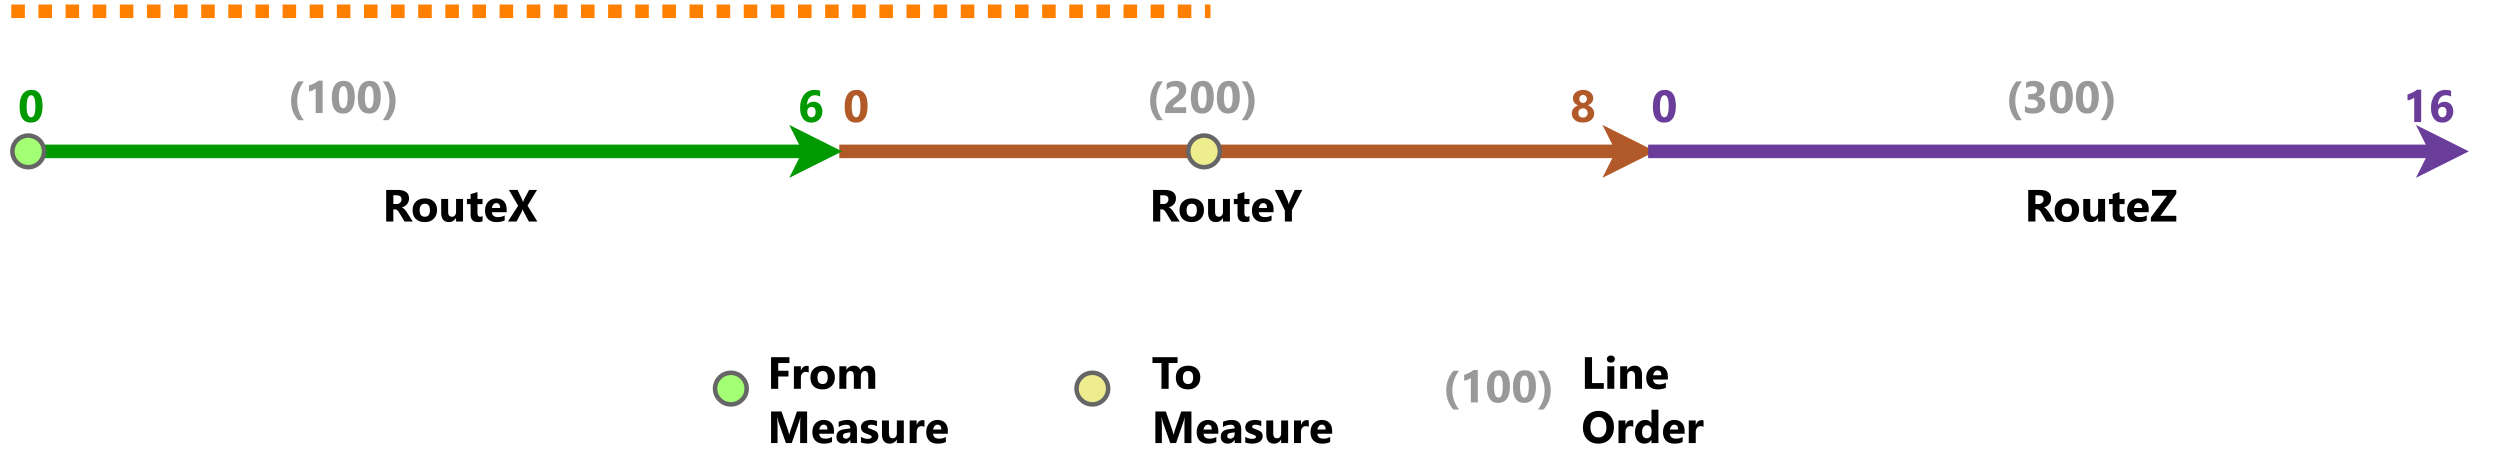 <?xml version="1.0" encoding="UTF-8" standalone="no"?>
<svg 
   width="414.96pt"
   height="78.96pt"
   viewBox="0 0 414.96 78.96"
   version="1.1"
   id="svg330"
   xmlns:xlink="http://www.w3.org/1999/xlink"
   xmlns="http://www.w3.org/2000/svg"
   xmlns:svg="http://www.w3.org/2000/svg" content="%3Cmxfile%20host%3D%22app.diagrams.net%22%20modified%3D%222023-11-02T22%3A36%3A45.498Z%22%20agent%3D%22Mozilla%2F5.0%20(Windows%20NT%2010.0%3B%20Win64%3B%20x64)%20AppleWebKit%2F537.36%20(KHTML%2C%20like%20Gecko)%20Chrome%2F119.0.0.0%20Safari%2F537.36%22%20version%3D%2222.0.8%22%20etag%3D%22kQlDVdvLbRBxvWwpfrCn%22%20type%3D%22device%22%3E%20%20%20%3Cdiagram%20name%3D%22Page-1%22%20id%3D%22PJqaUG3keiSsTe7IQFdz%22%3E%20%20%20%20%20%3CmxGraphModel%20dx%3D%22200%22%20dy%3D%22574%22%20grid%3D%221%22%20gridSize%3D%2210%22%20guides%3D%221%22%20tooltips%3D%221%22%20connect%3D%221%22%20arrows%3D%221%22%20fold%3D%221%22%20page%3D%221%22%20pageScale%3D%221%22%20pageWidth%3D%22850%22%20pageHeight%3D%221100%22%20math%3D%220%22%20shadow%3D%220%22%3E%20%20%20%20%20%20%20%3Croot%3E%20%20%20%20%20%20%20%20%20%3CmxCell%20id%3D%220%22%20%2F%3E%20%20%20%20%20%20%20%20%20%3CmxCell%20id%3D%221%22%20parent%3D%220%22%20%2F%3E%20%20%20%20%20%20%20%20%20%3CmxCell%20id%3D%222%22%20value%3D%22%22%20style%3D%22group%22%20vertex%3D%221%22%20connectable%3D%220%22%20parent%3D%221%22%3E%20%20%20%20%20%20%20%20%20%20%20%3CmxGeometry%20x%3D%22920%22%20y%3D%22720%22%20width%3D%22543.88%22%20height%3D%2295%22%20as%3D%22geometry%22%20%2F%3E%20%20%20%20%20%20%20%20%20%3C%2FmxCell%3E%20%20%20%20%20%20%20%20%20%3CmxCell%20id%3D%223%22%20value%3D%22%22%20style%3D%22endArrow%3Dclassic%3Bhtml%3D1%3BstrokeWidth%3D3%3BstrokeColor%3D%23B15928%3BendFill%3D1%3BendSize%3D2%3B%22%20edge%3D%221%22%20parent%3D%222%22%3E%20%20%20%20%20%20%20%20%20%20%20%3CmxGeometry%20width%3D%2250%22%20height%3D%2250%22%20relative%3D%221%22%20as%3D%22geometry%22%3E%20%20%20%20%20%20%20%20%20%20%20%20%20%3CmxPoint%20x%3D%22183.254%22%20y%3D%2231%22%20as%3D%22sourcePoint%22%20%2F%3E%20%20%20%20%20%20%20%20%20%20%20%20%20%3CmxPoint%20x%3D%22363.854%22%20y%3D%2231%22%20as%3D%22targetPoint%22%20%2F%3E%20%20%20%20%20%20%20%20%20%20%20%3C%2FmxGeometry%3E%20%20%20%20%20%20%20%20%20%3C%2FmxCell%3E%20%20%20%20%20%20%20%20%20%3CmxCell%20id%3D%224%22%20value%3D%22%22%20style%3D%22endArrow%3Dclassic%3Bhtml%3D1%3BstrokeWidth%3D3%3BstrokeColor%3D%23009900%3BendFill%3D1%3BendSize%3D2%3B%22%20edge%3D%221%22%20parent%3D%222%22%3E%20%20%20%20%20%20%20%20%20%20%20%3CmxGeometry%20width%3D%2250%22%20height%3D%2250%22%20relative%3D%221%22%20as%3D%22geometry%22%3E%20%20%20%20%20%20%20%20%20%20%20%20%20%3CmxPoint%20x%3D%223.88%22%20y%3D%2231%22%20as%3D%22sourcePoint%22%20%2F%3E%20%20%20%20%20%20%20%20%20%20%20%20%20%3CmxPoint%20x%3D%22183.88%22%20y%3D%2231%22%20as%3D%22targetPoint%22%20%2F%3E%20%20%20%20%20%20%20%20%20%20%20%3C%2FmxGeometry%3E%20%20%20%20%20%20%20%20%20%3C%2FmxCell%3E%20%20%20%20%20%20%20%20%20%3CmxCell%20id%3D%225%22%20value%3D%22%22%20style%3D%22endArrow%3Dclassic%3Bhtml%3D1%3BstrokeWidth%3D3%3BstrokeColor%3D%236A3D9A%3BendFill%3D1%3BendSize%3D2%3B%22%20edge%3D%221%22%20parent%3D%222%22%3E%20%20%20%20%20%20%20%20%20%20%20%3CmxGeometry%20width%3D%2250%22%20height%3D%2250%22%20relative%3D%221%22%20as%3D%22geometry%22%3E%20%20%20%20%20%20%20%20%20%20%20%20%20%3CmxPoint%20x%3D%22362.254%22%20y%3D%2231%22%20as%3D%22sourcePoint%22%20%2F%3E%20%20%20%20%20%20%20%20%20%20%20%20%20%3CmxPoint%20x%3D%22543.88%22%20y%3D%2231%22%20as%3D%22targetPoint%22%20%2F%3E%20%20%20%20%20%20%20%20%20%20%20%3C%2FmxGeometry%3E%20%20%20%20%20%20%20%20%20%3C%2FmxCell%3E%20%20%20%20%20%20%20%20%20%3CmxCell%20id%3D%226%22%20value%3D%2216%22%20style%3D%22text%3BstrokeColor%3Dnone%3BfillColor%3Dnone%3Balign%3Dright%3BverticalAlign%3Dmiddle%3Brounded%3D0%3BfontFamily%3DSegoe%20UI%3BfontSize%3D10%3BfontStyle%3D1%3BfontColor%3D%236A3D9A%3B%22%20vertex%3D%221%22%20parent%3D%222%22%3E%20%20%20%20%20%20%20%20%20%20%20%3CmxGeometry%20x%3D%22524.98%22%20y%3D%2212%22%20width%3D%2218%22%20height%3D%2218%22%20as%3D%22geometry%22%20%2F%3E%20%20%20%20%20%20%20%20%20%3C%2FmxCell%3E%20%20%20%20%20%20%20%20%20%3CmxCell%20id%3D%227%22%20value%3D%220%22%20style%3D%22text%3BstrokeColor%3Dnone%3BfillColor%3Dnone%3Balign%3Dleft%3BverticalAlign%3Dmiddle%3Brounded%3D0%3BfontFamily%3DSegoe%20UI%3BfontSize%3D10%3BfontStyle%3D1%3BfontColor%3D%23009900%3B%22%20vertex%3D%221%22%20parent%3D%222%22%3E%20%20%20%20%20%20%20%20%20%20%20%3CmxGeometry%20y%3D%2212%22%20width%3D%2218%22%20height%3D%2218%22%20as%3D%22geometry%22%20%2F%3E%20%20%20%20%20%20%20%20%20%3C%2FmxCell%3E%20%20%20%20%20%20%20%20%20%3CmxCell%20id%3D%228%22%20value%3D%22%22%20style%3D%22ellipse%3BwhiteSpace%3Dwrap%3Bhtml%3D1%3Baspect%3Dfixed%3BfontSize%3D16%3BfontColor%3D%23007FFF%3BstrokeColor%3D%23666666%3BfillColor%3D%23EDED8E%3B%22%20vertex%3D%221%22%20parent%3D%222%22%3E%20%20%20%20%20%20%20%20%20%20%20%3CmxGeometry%20x%3D%22260.48%22%20y%3D%2227.5%22%20width%3D%227%22%20height%3D%227%22%20as%3D%22geometry%22%20%2F%3E%20%20%20%20%20%20%20%20%20%3C%2FmxCell%3E%20%20%20%20%20%20%20%20%20%3CmxCell%20id%3D%229%22%20value%3D%22%22%20style%3D%22ellipse%3BwhiteSpace%3Dwrap%3Bhtml%3D1%3Baspect%3Dfixed%3BfontSize%3D16%3BfontColor%3D%23007FFF%3BstrokeColor%3D%23666666%3BfillColor%3D%23A3FF73%3B%22%20vertex%3D%221%22%20parent%3D%222%22%3E%20%20%20%20%20%20%20%20%20%20%20%3CmxGeometry%20x%3D%220.254%22%20y%3D%2227.5%22%20width%3D%227%22%20height%3D%227%22%20as%3D%22geometry%22%20%2F%3E%20%20%20%20%20%20%20%20%20%3C%2FmxCell%3E%20%20%20%20%20%20%20%20%20%3CmxCell%20id%3D%2210%22%20value%3D%22RouteX%22%20style%3D%22text%3BstrokeColor%3Dnone%3BfillColor%3Dnone%3Balign%3Dleft%3BverticalAlign%3Dmiddle%3Brounded%3D0%3BfontFamily%3DSegoe%20UI%3BfontStyle%3D1%3BfontSize%3D10%3B%22%20vertex%3D%221%22%20parent%3D%222%22%3E%20%20%20%20%20%20%20%20%20%20%20%3CmxGeometry%20x%3D%2280.63%22%20y%3D%2234%22%20width%3D%2236%22%20height%3D%2218%22%20as%3D%22geometry%22%20%2F%3E%20%20%20%20%20%20%20%20%20%3C%2FmxCell%3E%20%20%20%20%20%20%20%20%20%3CmxCell%20id%3D%2211%22%20value%3D%226%22%20style%3D%22text%3BstrokeColor%3Dnone%3BfillColor%3Dnone%3Balign%3Dright%3BverticalAlign%3Dmiddle%3Brounded%3D0%3BfontFamily%3DSegoe%20UI%3BfontSize%3D10%3BfontStyle%3D1%3BfontColor%3D%23009900%3B%22%20vertex%3D%221%22%20parent%3D%222%22%3E%20%20%20%20%20%20%20%20%20%20%20%3CmxGeometry%20x%3D%22164.254%22%20y%3D%2212%22%20width%3D%2218%22%20height%3D%2218%22%20as%3D%22geometry%22%20%2F%3E%20%20%20%20%20%20%20%20%20%3C%2FmxCell%3E%20%20%20%20%20%20%20%20%20%3CmxCell%20id%3D%2212%22%20value%3D%22RouteZ%22%20style%3D%22text%3BstrokeColor%3Dnone%3BfillColor%3Dnone%3Balign%3Dleft%3BverticalAlign%3Dmiddle%3Brounded%3D0%3BfontFamily%3DSegoe%20UI%3BfontStyle%3D1%3BfontSize%3D10%3B%22%20vertex%3D%221%22%20parent%3D%222%22%3E%20%20%20%20%20%20%20%20%20%20%20%3CmxGeometry%20x%3D%22443.824%22%20y%3D%2234%22%20width%3D%2236%22%20height%3D%2218%22%20as%3D%22geometry%22%20%2F%3E%20%20%20%20%20%20%20%20%20%3C%2FmxCell%3E%20%20%20%20%20%20%20%20%20%3CmxCell%20id%3D%2213%22%20value%3D%220%22%20style%3D%22text%3BstrokeColor%3Dnone%3BfillColor%3Dnone%3Balign%3Dleft%3BverticalAlign%3Dmiddle%3Brounded%3D0%3BfontFamily%3DSegoe%20UI%3BfontSize%3D10%3BfontStyle%3D1%3BfontColor%3D%236A3D9A%3B%22%20vertex%3D%221%22%20parent%3D%222%22%3E%20%20%20%20%20%20%20%20%20%20%20%3CmxGeometry%20x%3D%22361.254%22%20y%3D%2212%22%20width%3D%2218%22%20height%3D%2218%22%20as%3D%22geometry%22%20%2F%3E%20%20%20%20%20%20%20%20%20%3C%2FmxCell%3E%20%20%20%20%20%20%20%20%20%3CmxCell%20id%3D%2214%22%20value%3D%22(100)%22%20style%3D%22text%3BstrokeColor%3Dnone%3BfillColor%3Dnone%3Balign%3Dright%3BverticalAlign%3Dmiddle%3Brounded%3D0%3BfontFamily%3DSegoe%20UI%3BfontSize%3D10%3BfontStyle%3D1%3BfontColor%3D%23999999%3B%22%20vertex%3D%221%22%20parent%3D%222%22%3E%20%20%20%20%20%20%20%20%20%20%20%3CmxGeometry%20x%3D%2270.254%22%20y%3D%2210%22%20width%3D%2218%22%20height%3D%2218%22%20as%3D%22geometry%22%20%2F%3E%20%20%20%20%20%20%20%20%20%3C%2FmxCell%3E%20%20%20%20%20%20%20%20%20%3CmxCell%20id%3D%2215%22%20value%3D%22(200)%22%20style%3D%22text%3BstrokeColor%3Dnone%3BfillColor%3Dnone%3Balign%3Dright%3BverticalAlign%3Dmiddle%3Brounded%3D0%3BfontFamily%3DSegoe%20UI%3BfontSize%3D10%3BfontStyle%3D1%3BfontColor%3D%23999999%3B%22%20vertex%3D%221%22%20parent%3D%222%22%3E%20%20%20%20%20%20%20%20%20%20%20%3CmxGeometry%20x%3D%22260.254%22%20y%3D%2210%22%20width%3D%2218%22%20height%3D%2218%22%20as%3D%22geometry%22%20%2F%3E%20%20%20%20%20%20%20%20%20%3C%2FmxCell%3E%20%20%20%20%20%20%20%20%20%3CmxCell%20id%3D%2216%22%20value%3D%22(300)%22%20style%3D%22text%3BstrokeColor%3Dnone%3BfillColor%3Dnone%3Balign%3Dright%3BverticalAlign%3Dmiddle%3Brounded%3D0%3BfontFamily%3DSegoe%20UI%3BfontSize%3D10%3BfontStyle%3D1%3BfontColor%3D%23999999%3B%22%20vertex%3D%221%22%20parent%3D%222%22%3E%20%20%20%20%20%20%20%20%20%20%20%3CmxGeometry%20x%3D%22450.254%22%20y%3D%2210%22%20width%3D%2218%22%20height%3D%2218%22%20as%3D%22geometry%22%20%2F%3E%20%20%20%20%20%20%20%20%20%3C%2FmxCell%3E%20%20%20%20%20%20%20%20%20%3CmxCell%20id%3D%2217%22%20value%3D%22RouteY%22%20style%3D%22text%3BstrokeColor%3Dnone%3BfillColor%3Dnone%3Balign%3Dleft%3BverticalAlign%3Dmiddle%3Brounded%3D0%3BfontFamily%3DSegoe%20UI%3BfontStyle%3D1%3BfontSize%3D10%3B%22%20vertex%3D%221%22%20parent%3D%222%22%3E%20%20%20%20%20%20%20%20%20%20%20%3CmxGeometry%20x%3D%22250.254%22%20y%3D%2234%22%20width%3D%2236%22%20height%3D%2218%22%20as%3D%22geometry%22%20%2F%3E%20%20%20%20%20%20%20%20%20%3C%2FmxCell%3E%20%20%20%20%20%20%20%20%20%3CmxCell%20id%3D%2218%22%20value%3D%22%22%20style%3D%22group%22%20vertex%3D%221%22%20connectable%3D%220%22%20parent%3D%222%22%3E%20%20%20%20%20%20%20%20%20%20%20%3CmxGeometry%20x%3D%22155.754%22%20y%3D%2274%22%20width%3D%22236%22%20height%3D%2221%22%20as%3D%22geometry%22%20%2F%3E%20%20%20%20%20%20%20%20%20%3C%2FmxCell%3E%20%20%20%20%20%20%20%20%20%3CmxCell%20id%3D%2219%22%20value%3D%22%22%20style%3D%22ellipse%3BwhiteSpace%3Dwrap%3Bhtml%3D1%3Baspect%3Dfixed%3BfontSize%3D16%3BfontColor%3D%23007FFF%3BstrokeColor%3D%23666666%3BfillColor%3D%23A3FF73%3B%22%20vertex%3D%221%22%20parent%3D%2218%22%3E%20%20%20%20%20%20%20%20%20%20%20%3CmxGeometry%20y%3D%226%22%20width%3D%227%22%20height%3D%227%22%20as%3D%22geometry%22%20%2F%3E%20%20%20%20%20%20%20%20%20%3C%2FmxCell%3E%20%20%20%20%20%20%20%20%20%3CmxCell%20id%3D%2220%22%20value%3D%22%22%20style%3D%22ellipse%3BwhiteSpace%3Dwrap%3Bhtml%3D1%3Baspect%3Dfixed%3BfontSize%3D16%3BfontColor%3D%23007FFF%3BstrokeColor%3D%23666666%3BfillColor%3D%23EDED8E%3B%22%20vertex%3D%221%22%20parent%3D%2218%22%3E%20%20%20%20%20%20%20%20%20%20%20%3CmxGeometry%20x%3D%2280%22%20y%3D%226%22%20width%3D%227%22%20height%3D%227%22%20as%3D%22geometry%22%20%2F%3E%20%20%20%20%20%20%20%20%20%3C%2FmxCell%3E%20%20%20%20%20%20%20%20%20%3CmxCell%20id%3D%2221%22%20value%3D%22From%20%26%23xa%3BMeasure%22%20style%3D%22text%3BstrokeColor%3Dnone%3BfillColor%3Dnone%3Balign%3Dleft%3BverticalAlign%3Dmiddle%3Brounded%3D0%3BfontFamily%3DSegoe%20UI%3BfontStyle%3D1%3BfontSize%3D10%3B%22%20vertex%3D%221%22%20parent%3D%2218%22%3E%20%20%20%20%20%20%20%20%20%20%20%3CmxGeometry%20x%3D%2210%22%20y%3D%223%22%20width%3D%2236%22%20height%3D%2218%22%20as%3D%22geometry%22%20%2F%3E%20%20%20%20%20%20%20%20%20%3C%2FmxCell%3E%20%20%20%20%20%20%20%20%20%3CmxCell%20id%3D%2222%22%20value%3D%22To%20%26%23xa%3BMeasure%22%20style%3D%22text%3BstrokeColor%3Dnone%3BfillColor%3Dnone%3Balign%3Dleft%3BverticalAlign%3Dmiddle%3Brounded%3D0%3BfontFamily%3DSegoe%20UI%3BfontStyle%3D1%3BfontSize%3D10%3B%22%20vertex%3D%221%22%20parent%3D%2218%22%3E%20%20%20%20%20%20%20%20%20%20%20%3CmxGeometry%20x%3D%2295%22%20y%3D%223%22%20width%3D%2236%22%20height%3D%2218%22%20as%3D%22geometry%22%20%2F%3E%20%20%20%20%20%20%20%20%20%3C%2FmxCell%3E%20%20%20%20%20%20%20%20%20%3CmxCell%20id%3D%2223%22%20value%3D%22(100)%22%20style%3D%22text%3BstrokeColor%3Dnone%3BfillColor%3Dnone%3Balign%3Dright%3BverticalAlign%3Dmiddle%3Brounded%3D0%3BfontFamily%3DSegoe%20UI%3BfontSize%3D10%3BfontStyle%3D1%3BfontColor%3D%23999999%3B%22%20vertex%3D%221%22%20parent%3D%2218%22%3E%20%20%20%20%20%20%20%20%20%20%20%3CmxGeometry%20x%3D%22170%22%20width%3D%2218%22%20height%3D%2218%22%20as%3D%22geometry%22%20%2F%3E%20%20%20%20%20%20%20%20%20%3C%2FmxCell%3E%20%20%20%20%20%20%20%20%20%3CmxCell%20id%3D%2224%22%20value%3D%22Line%26%23xa%3BOrder%22%20style%3D%22text%3BstrokeColor%3Dnone%3BfillColor%3Dnone%3Balign%3Dleft%3BverticalAlign%3Dmiddle%3Brounded%3D0%3BfontFamily%3DSegoe%20UI%3BfontStyle%3D1%3BfontSize%3D10%3B%22%20vertex%3D%221%22%20parent%3D%2218%22%3E%20%20%20%20%20%20%20%20%20%20%20%3CmxGeometry%20x%3D%22190%22%20y%3D%223%22%20width%3D%2236%22%20height%3D%2218%22%20as%3D%22geometry%22%20%2F%3E%20%20%20%20%20%20%20%20%20%3C%2FmxCell%3E%20%20%20%20%20%20%20%20%20%3CmxCell%20id%3D%2225%22%20value%3D%22%22%20style%3D%22endArrow%3Dnone%3Bhtml%3D1%3BstrokeWidth%3D3%3BstrokeColor%3D%23FF7F00%3BendFill%3D0%3BendSize%3D2%3Bdashed%3D1%3BstartSize%3D15%3BsourcePerimeterSpacing%3D1%3BdashPattern%3D1%201%3B%22%20edge%3D%221%22%20parent%3D%222%22%3E%20%20%20%20%20%20%20%20%20%20%20%3CmxGeometry%20width%3D%2250%22%20height%3D%2250%22%20relative%3D%221%22%20as%3D%22geometry%22%3E%20%20%20%20%20%20%20%20%20%20%20%20%20%3CmxPoint%20as%3D%22sourcePoint%22%20%2F%3E%20%20%20%20%20%20%20%20%20%20%20%20%20%3CmxPoint%20x%3D%22265.23%22%20as%3D%22targetPoint%22%20%2F%3E%20%20%20%20%20%20%20%20%20%20%20%3C%2FmxGeometry%3E%20%20%20%20%20%20%20%20%20%3C%2FmxCell%3E%20%20%20%20%20%20%20%20%20%3CmxCell%20id%3D%2226%22%20value%3D%220%22%20style%3D%22text%3BstrokeColor%3Dnone%3BfillColor%3Dnone%3Balign%3Dright%3BverticalAlign%3Dmiddle%3Brounded%3D0%3BfontFamily%3DSegoe%20UI%3BfontSize%3D10%3BfontStyle%3D1%3BfontColor%3D%23b15928%3B%22%20vertex%3D%221%22%20parent%3D%222%22%3E%20%20%20%20%20%20%20%20%20%20%20%3CmxGeometry%20x%3D%22174.25%22%20y%3D%2212%22%20width%3D%2218%22%20height%3D%2218%22%20as%3D%22geometry%22%20%2F%3E%20%20%20%20%20%20%20%20%20%3C%2FmxCell%3E%20%20%20%20%20%20%20%20%20%3CmxCell%20id%3D%2227%22%20value%3D%228%22%20style%3D%22text%3BstrokeColor%3Dnone%3BfillColor%3Dnone%3Balign%3Dleft%3BverticalAlign%3Dmiddle%3Brounded%3D0%3BfontFamily%3DSegoe%20UI%3BfontSize%3D10%3BfontStyle%3D1%3BfontColor%3D%23b15928%3B%22%20vertex%3D%221%22%20parent%3D%222%22%3E%20%20%20%20%20%20%20%20%20%20%20%3CmxGeometry%20x%3D%22343.25%22%20y%3D%2212%22%20width%3D%2218%22%20height%3D%2218%22%20as%3D%22geometry%22%20%2F%3E%20%20%20%20%20%20%20%20%20%3C%2FmxCell%3E%20%20%20%20%20%20%20%3C%2Froot%3E%20%20%20%20%20%3C%2FmxGraphModel%3E%20%20%20%3C%2Fdiagram%3E%20%3C%2Fmxfile%3E%20">
  <defs
     id="defs94">
    <g
       id="g89">
      <g
         id="glyph-0-0">
        <path
           d="M 0.609 0 L 0.609 -5.125 L 4.234 -5.125 L 4.234 0 Z M 1.156 -0.547 L 3.688 -0.547 L 3.688 -4.578 L 1.156 -4.578 Z M 1.156 -0.547 "
           id="path2" />
      </g>
      <g
         id="glyph-0-1">
        <path
           d="M 3.047 -5.375 L 3.047 0 L 1.891 0 L 1.891 -4.062 C 1.828 -4.008 1.75 -3.957 1.656 -3.906 C 1.57 -3.852 1.484 -3.805 1.391 -3.766 C 1.297 -3.723 1.195 -3.688 1.094 -3.656 C 0.988 -3.633 0.883 -3.617 0.781 -3.609 L 0.781 -4.578 C 1.082 -4.672 1.363 -4.785 1.625 -4.922 C 1.895 -5.055 2.133 -5.207 2.344 -5.375 Z M 3.047 -5.375 "
           id="path5" />
      </g>
      <g
         id="glyph-0-2">
        <path
           d="M 4.062 -1.75 C 4.062 -1.488 4.016 -1.242 3.922 -1.016 C 3.836 -0.797 3.711 -0.602 3.547 -0.438 C 3.391 -0.27 3.195 -0.141 2.969 -0.047 C 2.75 0.047 2.508 0.094 2.25 0.094 C 1.957 0.094 1.691 0.039 1.453 -0.062 C 1.223 -0.176 1.023 -0.336 0.859 -0.547 C 0.703 -0.754 0.578 -1.008 0.484 -1.312 C 0.398 -1.613 0.359 -1.957 0.359 -2.344 C 0.359 -2.801 0.414 -3.211 0.531 -3.578 C 0.645 -3.941 0.801 -4.254 1 -4.516 C 1.207 -4.773 1.457 -4.977 1.75 -5.125 C 2.051 -5.27 2.383 -5.344 2.75 -5.344 C 3.156 -5.344 3.469 -5.297 3.688 -5.203 L 3.688 -4.234 C 3.426 -4.379 3.133 -4.453 2.812 -4.453 C 2.625 -4.453 2.445 -4.414 2.281 -4.344 C 2.125 -4.27 1.988 -4.16 1.875 -4.016 C 1.758 -3.879 1.672 -3.711 1.609 -3.516 C 1.547 -3.316 1.516 -3.098 1.516 -2.859 L 1.531 -2.859 C 1.781 -3.203 2.148 -3.375 2.641 -3.375 C 2.848 -3.375 3.039 -3.332 3.219 -3.25 C 3.395 -3.176 3.547 -3.066 3.672 -2.922 C 3.797 -2.785 3.891 -2.613 3.953 -2.406 C 4.023 -2.207 4.062 -1.988 4.062 -1.75 Z M 2.938 -1.672 C 2.938 -2.234 2.703 -2.516 2.234 -2.516 C 2.129 -2.516 2.035 -2.492 1.953 -2.453 C 1.867 -2.422 1.797 -2.367 1.734 -2.297 C 1.672 -2.223 1.625 -2.141 1.594 -2.047 C 1.562 -1.953 1.547 -1.844 1.547 -1.719 C 1.547 -1.594 1.562 -1.473 1.594 -1.359 C 1.625 -1.242 1.672 -1.145 1.734 -1.062 C 1.797 -0.977 1.867 -0.91 1.953 -0.859 C 2.047 -0.816 2.145 -0.797 2.25 -0.797 C 2.352 -0.797 2.445 -0.816 2.531 -0.859 C 2.613 -0.898 2.688 -0.957 2.75 -1.031 C 2.812 -1.113 2.859 -1.207 2.891 -1.312 C 2.922 -1.426 2.938 -1.547 2.938 -1.672 Z M 2.938 -1.672 "
           id="path8" />
      </g>
      <g
         id="glyph-0-3">
        <path
           d="M 2.125 0.094 C 0.875 0.094 0.25 -0.785 0.25 -2.547 C 0.25 -3.453 0.414 -4.145 0.75 -4.625 C 1.094 -5.102 1.586 -5.344 2.234 -5.344 C 3.453 -5.344 4.062 -4.445 4.062 -2.656 C 4.062 -1.77 3.895 -1.086 3.562 -0.609 C 3.227 -0.141 2.75 0.094 2.125 0.094 Z M 2.172 -4.453 C 1.672 -4.453 1.422 -3.828 1.422 -2.578 C 1.422 -1.391 1.672 -0.797 2.172 -0.797 C 2.641 -0.797 2.875 -1.406 2.875 -2.625 C 2.875 -3.844 2.641 -4.453 2.172 -4.453 Z M 2.172 -4.453 "
           id="path11" />
      </g>
      <g
         id="glyph-0-4">
        <path
           d="M 5 0 L 3.641 0 L 2.828 -1.344 C 2.766 -1.445 2.707 -1.539 2.656 -1.625 C 2.602 -1.707 2.547 -1.773 2.484 -1.828 C 2.43 -1.891 2.375 -1.938 2.312 -1.969 C 2.25 -2 2.18 -2.016 2.109 -2.016 L 1.781 -2.016 L 1.781 0 L 0.594 0 L 0.594 -5.25 L 2.469 -5.25 C 3.75 -5.25 4.391 -4.773 4.391 -3.828 C 4.391 -3.641 4.359 -3.469 4.297 -3.312 C 4.242 -3.156 4.164 -3.016 4.062 -2.891 C 3.957 -2.766 3.832 -2.656 3.688 -2.562 C 3.539 -2.477 3.379 -2.41 3.203 -2.359 L 3.203 -2.344 C 3.285 -2.32 3.363 -2.281 3.438 -2.219 C 3.508 -2.164 3.578 -2.102 3.641 -2.031 C 3.711 -1.957 3.781 -1.879 3.844 -1.797 C 3.906 -1.711 3.961 -1.629 4.016 -1.547 Z M 1.781 -4.359 L 1.781 -2.906 L 2.297 -2.906 C 2.547 -2.906 2.75 -2.977 2.906 -3.125 C 3.062 -3.27 3.141 -3.453 3.141 -3.672 C 3.141 -4.129 2.863 -4.359 2.312 -4.359 Z M 1.781 -4.359 "
           id="path14" />
      </g>
      <g
         id="glyph-0-5">
        <path
           d="M 2.281 0.094 C 1.656 0.094 1.16 -0.078 0.797 -0.422 C 0.441 -0.773 0.266 -1.254 0.266 -1.859 C 0.266 -2.484 0.445 -2.969 0.812 -3.312 C 1.188 -3.664 1.691 -3.844 2.328 -3.844 C 2.953 -3.844 3.441 -3.664 3.797 -3.312 C 4.148 -2.969 4.328 -2.504 4.328 -1.922 C 4.328 -1.305 4.141 -0.816 3.766 -0.453 C 3.398 -0.086 2.906 0.094 2.281 0.094 Z M 2.297 -2.953 C 2.023 -2.953 1.812 -2.859 1.656 -2.672 C 1.508 -2.484 1.438 -2.219 1.438 -1.875 C 1.438 -1.156 1.727 -0.797 2.312 -0.797 C 2.863 -0.797 3.141 -1.164 3.141 -1.906 C 3.141 -2.602 2.859 -2.953 2.297 -2.953 Z M 2.297 -2.953 "
           id="path17" />
      </g>
      <g
         id="glyph-0-6">
        <path
           d="M 4.047 0 L 2.891 0 L 2.891 -0.578 L 2.875 -0.578 C 2.594 -0.129 2.211 0.094 1.734 0.094 C 0.859 0.094 0.422 -0.43 0.422 -1.484 L 0.422 -3.75 L 1.578 -3.75 L 1.578 -1.594 C 1.578 -1.062 1.789 -0.797 2.219 -0.797 C 2.414 -0.797 2.578 -0.867 2.703 -1.016 C 2.828 -1.16 2.891 -1.359 2.891 -1.609 L 2.891 -3.75 L 4.047 -3.75 Z M 4.047 0 "
           id="path20" />
      </g>
      <g
         id="glyph-0-7">
        <path
           d="M 2.75 -0.047 C 2.582 0.047 2.328 0.094 1.984 0.094 C 1.172 0.094 0.766 -0.328 0.766 -1.172 L 0.766 -2.891 L 0.156 -2.891 L 0.156 -3.75 L 0.766 -3.75 L 0.766 -4.562 L 1.906 -4.891 L 1.906 -3.75 L 2.75 -3.75 L 2.75 -2.891 L 1.906 -2.891 L 1.906 -1.375 C 1.906 -0.988 2.062 -0.797 2.375 -0.797 C 2.5 -0.797 2.625 -0.832 2.75 -0.906 Z M 2.75 -0.047 "
           id="path23" />
      </g>
      <g
         id="glyph-0-8">
        <path
           d="M 3.859 -1.547 L 1.406 -1.547 C 1.445 -1.004 1.789 -0.734 2.438 -0.734 C 2.852 -0.734 3.219 -0.828 3.531 -1.016 L 3.531 -0.188 C 3.176 0 2.723 0.094 2.172 0.094 C 1.566 0.094 1.098 -0.07 0.766 -0.406 C 0.43 -0.75 0.266 -1.219 0.266 -1.812 C 0.266 -2.438 0.441 -2.93 0.797 -3.297 C 1.16 -3.66 1.609 -3.844 2.141 -3.844 C 2.68 -3.844 3.102 -3.68 3.406 -3.359 C 3.707 -3.035 3.859 -2.594 3.859 -2.031 Z M 2.781 -2.25 C 2.781 -2.789 2.562 -3.062 2.125 -3.062 C 1.945 -3.062 1.789 -2.984 1.656 -2.828 C 1.52 -2.672 1.438 -2.477 1.406 -2.25 Z M 2.781 -2.25 "
           id="path26" />
      </g>
      <g
         id="glyph-0-9">
        <path
           d="M 4.891 0 L 3.484 0 L 2.578 -1.703 C 2.547 -1.773 2.508 -1.895 2.469 -2.062 C 2.445 -1.977 2.406 -1.859 2.344 -1.703 L 1.438 0 L 0.016 0 L 1.703 -2.625 L 0.172 -5.25 L 1.609 -5.25 L 2.359 -3.672 C 2.41 -3.547 2.461 -3.398 2.516 -3.234 L 2.531 -3.234 C 2.562 -3.336 2.613 -3.488 2.688 -3.688 L 3.531 -5.25 L 4.844 -5.25 L 3.266 -2.641 Z M 4.891 0 "
           id="path29" />
      </g>
      <g
         id="glyph-0-10">
        <path
           d="M 4.375 0 L 0.156 0 L 0.156 -0.688 L 2.844 -4.281 L 0.344 -4.281 L 0.344 -5.25 L 4.375 -5.25 L 4.375 -4.594 L 1.734 -0.953 L 4.375 -0.953 Z M 4.375 0 "
           id="path32" />
      </g>
      <g
         id="glyph-0-11">
        <path
           d="M 2.703 1.188 L 1.766 1.188 C 0.973 0.32 0.578 -0.742 0.578 -2.016 C 0.578 -3.234 0.973 -4.312 1.766 -5.25 L 2.703 -5.25 C 1.961 -4.27 1.594 -3.191 1.594 -2.016 C 1.594 -0.828 1.961 0.238 2.703 1.188 Z M 2.703 1.188 "
           id="path35" />
      </g>
      <g
         id="glyph-0-12">
        <path
           d="M 1 1.188 L 0.062 1.188 C 0.812 0.238 1.188 -0.828 1.188 -2.016 C 1.188 -3.18 0.812 -4.258 0.062 -5.25 L 1.016 -5.25 C 1.805 -4.312 2.203 -3.234 2.203 -2.016 C 2.203 -0.754 1.801 0.312 1 1.188 Z M 1 1.188 "
           id="path38" />
      </g>
      <g
         id="glyph-0-13">
        <path
           d="M 1.578 -0.953 L 3.797 -0.953 L 3.797 0 L 0.297 0 L 0.297 -0.391 C 0.297 -0.66 0.344 -0.898 0.438 -1.109 C 0.531 -1.328 0.645 -1.52 0.781 -1.688 C 0.914 -1.863 1.062 -2.016 1.219 -2.141 C 1.383 -2.273 1.539 -2.395 1.688 -2.5 C 1.844 -2.602 1.977 -2.707 2.094 -2.812 C 2.207 -2.914 2.305 -3.016 2.391 -3.109 C 2.473 -3.211 2.531 -3.312 2.562 -3.406 C 2.602 -3.508 2.625 -3.617 2.625 -3.734 C 2.625 -3.961 2.562 -4.133 2.438 -4.25 C 2.312 -4.363 2.117 -4.422 1.859 -4.422 C 1.398 -4.422 0.969 -4.238 0.562 -3.875 L 0.562 -4.891 C 1.008 -5.191 1.523 -5.344 2.109 -5.344 C 2.367 -5.344 2.602 -5.305 2.812 -5.234 C 3.031 -5.16 3.211 -5.062 3.359 -4.938 C 3.504 -4.812 3.613 -4.656 3.688 -4.469 C 3.77 -4.281 3.812 -4.07 3.812 -3.844 C 3.812 -3.602 3.77 -3.391 3.688 -3.203 C 3.613 -3.016 3.516 -2.844 3.391 -2.688 C 3.273 -2.539 3.133 -2.398 2.969 -2.266 C 2.812 -2.141 2.645 -2.016 2.469 -1.891 C 2.352 -1.805 2.238 -1.723 2.125 -1.641 C 2.02 -1.566 1.926 -1.488 1.844 -1.406 C 1.758 -1.332 1.691 -1.254 1.641 -1.172 C 1.598 -1.098 1.578 -1.023 1.578 -0.953 Z M 1.578 -0.953 "
           id="path41" />
      </g>
      <g
         id="glyph-0-14">
        <path
           d="M 0.422 -0.172 L 0.422 -1.172 C 0.773 -0.922 1.188 -0.797 1.656 -0.797 C 1.957 -0.797 2.188 -0.859 2.344 -0.984 C 2.508 -1.109 2.594 -1.285 2.594 -1.516 C 2.594 -1.754 2.488 -1.938 2.281 -2.062 C 2.082 -2.188 1.805 -2.25 1.453 -2.25 L 0.969 -2.25 L 0.969 -3.141 L 1.406 -3.141 C 2.094 -3.141 2.438 -3.363 2.438 -3.812 C 2.438 -4.238 2.176 -4.453 1.656 -4.453 C 1.301 -4.453 0.957 -4.336 0.625 -4.109 L 0.625 -5.062 C 0.988 -5.25 1.422 -5.344 1.922 -5.344 C 2.453 -5.344 2.867 -5.219 3.172 -4.969 C 3.473 -4.727 3.625 -4.414 3.625 -4.031 C 3.625 -3.344 3.273 -2.914 2.578 -2.75 L 2.578 -2.734 C 2.941 -2.68 3.234 -2.539 3.453 -2.312 C 3.672 -2.094 3.781 -1.82 3.781 -1.5 C 3.781 -1.008 3.598 -0.617 3.234 -0.328 C 2.879 -0.047 2.383 0.094 1.75 0.094 C 1.207 0.094 0.766 0.004 0.422 -0.172 Z M 0.422 -0.172 "
           id="path44" />
      </g>
      <g
         id="glyph-0-15">
        <path
           d="M 4.562 -5.25 L 2.844 -1.875 L 2.844 0 L 1.672 0 L 1.672 -1.844 L 0 -5.25 L 1.344 -5.25 L 2.203 -3.297 C 2.211 -3.254 2.25 -3.109 2.312 -2.859 L 2.328 -2.859 C 2.359 -3.035 2.398 -3.176 2.453 -3.281 L 3.312 -5.25 Z M 4.562 -5.25 "
           id="path47" />
      </g>
      <g
         id="glyph-0-16">
        <path
           d="M 3.641 -4.281 L 1.781 -4.281 L 1.781 -3 L 3.484 -3 L 3.484 -2.047 L 1.781 -2.047 L 1.781 0 L 0.594 0 L 0.594 -5.25 L 3.641 -5.25 Z M 3.641 -4.281 "
           id="path50" />
      </g>
      <g
         id="glyph-0-17">
        <path
           d="M 2.938 -2.703 C 2.789 -2.773 2.629 -2.812 2.453 -2.812 C 2.191 -2.812 1.988 -2.719 1.844 -2.531 C 1.707 -2.352 1.641 -2.109 1.641 -1.797 L 1.641 0 L 0.484 0 L 0.484 -3.75 L 1.641 -3.75 L 1.641 -3.047 L 1.656 -3.047 C 1.844 -3.555 2.172 -3.812 2.641 -3.812 C 2.766 -3.812 2.863 -3.797 2.938 -3.766 Z M 2.938 -2.703 "
           id="path53" />
      </g>
      <g
         id="glyph-0-18">
        <path
           d="M 6.438 0 L 5.281 0 L 5.281 -2.141 C 5.281 -2.68 5.082 -2.953 4.688 -2.953 C 4.5 -2.953 4.344 -2.867 4.219 -2.703 C 4.102 -2.547 4.047 -2.344 4.047 -2.094 L 4.047 0 L 2.891 0 L 2.891 -2.156 C 2.891 -2.688 2.691 -2.953 2.297 -2.953 C 2.098 -2.953 1.938 -2.875 1.812 -2.719 C 1.695 -2.562 1.641 -2.348 1.641 -2.078 L 1.641 0 L 0.484 0 L 0.484 -3.75 L 1.641 -3.75 L 1.641 -3.172 L 1.656 -3.172 C 1.781 -3.367 1.945 -3.531 2.156 -3.656 C 2.375 -3.781 2.613 -3.844 2.875 -3.844 C 3.406 -3.844 3.766 -3.609 3.953 -3.141 C 4.242 -3.609 4.664 -3.844 5.219 -3.844 C 6.031 -3.844 6.438 -3.336 6.438 -2.328 Z M 6.438 0 "
           id="path56" />
      </g>
      <g
         id="glyph-0-19">
        <path
           d="M 6.578 0 L 5.422 0 L 5.422 -3.141 C 5.422 -3.484 5.43 -3.859 5.453 -4.266 L 5.438 -4.266 C 5.375 -3.941 5.316 -3.711 5.266 -3.578 L 4.031 0 L 3.062 0 L 1.812 -3.531 C 1.781 -3.625 1.727 -3.867 1.656 -4.266 L 1.625 -4.266 C 1.656 -3.742 1.672 -3.289 1.672 -2.906 L 1.672 0 L 0.594 0 L 0.594 -5.25 L 2.328 -5.25 L 3.406 -2.141 C 3.488 -1.891 3.551 -1.641 3.594 -1.391 L 3.609 -1.391 C 3.68 -1.68 3.754 -1.93 3.828 -2.141 L 4.891 -5.25 L 6.578 -5.25 Z M 6.578 0 "
           id="path59" />
      </g>
      <g
         id="glyph-0-20">
        <path
           d="M 3.609 0 L 2.516 0 L 2.516 -0.531 L 2.5 -0.531 C 2.25 -0.113 1.875 0.094 1.375 0.094 C 1.008 0.094 0.723 -0.008 0.516 -0.219 C 0.305 -0.426 0.203 -0.703 0.203 -1.047 C 0.203 -1.773 0.633 -2.191 1.5 -2.297 L 2.516 -2.438 C 2.516 -2.844 2.297 -3.047 1.859 -3.047 C 1.41 -3.047 0.984 -2.914 0.578 -2.656 L 0.578 -3.531 C 0.742 -3.613 0.961 -3.688 1.234 -3.75 C 1.516 -3.812 1.77 -3.844 2 -3.844 C 3.07 -3.844 3.609 -3.305 3.609 -2.234 Z M 2.516 -1.531 L 2.516 -1.781 L 1.844 -1.688 C 1.469 -1.633 1.281 -1.461 1.281 -1.172 C 1.281 -1.047 1.32 -0.941 1.406 -0.859 C 1.5 -0.773 1.625 -0.734 1.781 -0.734 C 2 -0.734 2.176 -0.805 2.312 -0.953 C 2.445 -1.098 2.516 -1.289 2.516 -1.531 Z M 2.516 -1.531 "
           id="path62" />
      </g>
      <g
         id="glyph-0-21">
        <path
           d="M 0.234 -0.094 L 0.234 -1.031 C 0.43 -0.914 0.625 -0.832 0.812 -0.781 C 1 -0.727 1.176 -0.703 1.344 -0.703 C 1.551 -0.703 1.711 -0.727 1.828 -0.781 C 1.953 -0.832 2.016 -0.914 2.016 -1.031 C 2.016 -1.102 1.984 -1.164 1.922 -1.219 C 1.867 -1.27 1.801 -1.312 1.719 -1.344 C 1.633 -1.383 1.539 -1.414 1.438 -1.438 C 1.344 -1.469 1.25 -1.504 1.156 -1.547 C 1.008 -1.598 0.879 -1.656 0.766 -1.719 C 0.648 -1.789 0.551 -1.867 0.469 -1.953 C 0.395 -2.035 0.336 -2.133 0.297 -2.25 C 0.254 -2.363 0.234 -2.492 0.234 -2.641 C 0.234 -2.859 0.281 -3.039 0.375 -3.188 C 0.469 -3.344 0.586 -3.469 0.734 -3.562 C 0.891 -3.656 1.066 -3.723 1.266 -3.766 C 1.461 -3.816 1.664 -3.844 1.875 -3.844 C 2.039 -3.844 2.207 -3.828 2.375 -3.797 C 2.551 -3.773 2.723 -3.738 2.891 -3.688 L 2.891 -2.797 C 2.742 -2.879 2.586 -2.941 2.422 -2.984 C 2.254 -3.023 2.094 -3.047 1.938 -3.047 C 1.852 -3.047 1.773 -3.039 1.703 -3.031 C 1.641 -3.02 1.582 -3 1.531 -2.969 C 1.488 -2.945 1.453 -2.914 1.422 -2.875 C 1.391 -2.832 1.375 -2.785 1.375 -2.734 C 1.375 -2.672 1.395 -2.613 1.438 -2.562 C 1.477 -2.508 1.535 -2.469 1.609 -2.438 C 1.68 -2.406 1.758 -2.375 1.844 -2.344 C 1.938 -2.312 2.023 -2.281 2.109 -2.25 C 2.266 -2.195 2.398 -2.141 2.516 -2.078 C 2.641 -2.016 2.75 -1.941 2.844 -1.859 C 2.938 -1.773 3.004 -1.676 3.047 -1.562 C 3.098 -1.445 3.125 -1.305 3.125 -1.141 C 3.125 -0.922 3.07 -0.734 2.969 -0.578 C 2.875 -0.422 2.742 -0.289 2.578 -0.188 C 2.422 -0.094 2.238 -0.023 2.031 0.016 C 1.82 0.066 1.609 0.094 1.391 0.094 C 0.973 0.094 0.586 0.031 0.234 -0.094 Z M 0.234 -0.094 "
           id="path65" />
      </g>
      <g
         id="glyph-0-22">
        <path
           d="M 4.281 -4.281 L 2.797 -4.281 L 2.797 0 L 1.609 0 L 1.609 -4.281 L 0.109 -4.281 L 0.109 -5.25 L 4.281 -5.25 Z M 4.281 -4.281 "
           id="path68" />
      </g>
      <g
         id="glyph-0-23">
        <path
           d="M 3.734 0 L 0.594 0 L 0.594 -5.25 L 1.781 -5.25 L 1.781 -0.953 L 3.734 -0.953 Z M 3.734 0 "
           id="path71" />
      </g>
      <g
         id="glyph-0-24">
        <path
           d="M 1.078 -4.344 C 0.879 -4.344 0.719 -4.398 0.594 -4.516 C 0.469 -4.629 0.406 -4.77 0.406 -4.938 C 0.406 -5.113 0.469 -5.254 0.594 -5.359 C 0.719 -5.473 0.879 -5.531 1.078 -5.531 C 1.273 -5.531 1.43 -5.473 1.547 -5.359 C 1.672 -5.254 1.734 -5.113 1.734 -4.938 C 1.734 -4.77 1.672 -4.629 1.547 -4.516 C 1.43 -4.398 1.273 -4.344 1.078 -4.344 Z M 1.641 0 L 0.484 0 L 0.484 -3.75 L 1.641 -3.75 Z M 1.641 0 "
           id="path74" />
      </g>
      <g
         id="glyph-0-25">
        <path
           d="M 4.109 0 L 2.953 0 L 2.953 -2.078 C 2.953 -2.66 2.742 -2.953 2.328 -2.953 C 2.129 -2.953 1.961 -2.875 1.828 -2.719 C 1.703 -2.57 1.641 -2.379 1.641 -2.141 L 1.641 0 L 0.484 0 L 0.484 -3.75 L 1.641 -3.75 L 1.641 -3.156 L 1.656 -3.156 C 1.938 -3.613 2.336 -3.844 2.859 -3.844 C 3.691 -3.844 4.109 -3.328 4.109 -2.297 Z M 4.109 0 "
           id="path77" />
      </g>
      <g
         id="glyph-0-26">
        <path
           d="M 2.812 0.094 C 2.062 0.094 1.445 -0.148 0.969 -0.641 C 0.5 -1.129 0.266 -1.77 0.266 -2.562 C 0.266 -3.383 0.504 -4.051 0.984 -4.562 C 1.473 -5.082 2.113 -5.344 2.906 -5.344 C 3.656 -5.344 4.258 -5.098 4.719 -4.609 C 5.188 -4.117 5.422 -3.469 5.422 -2.656 C 5.422 -1.832 5.18 -1.164 4.703 -0.656 C 4.223 -0.156 3.594 0.094 2.812 0.094 Z M 2.875 -4.328 C 2.457 -4.328 2.125 -4.172 1.875 -3.859 C 1.633 -3.547 1.516 -3.133 1.516 -2.625 C 1.516 -2.102 1.633 -1.691 1.875 -1.391 C 2.125 -1.086 2.445 -0.938 2.844 -0.938 C 3.25 -0.938 3.57 -1.082 3.812 -1.375 C 4.051 -1.664 4.172 -2.07 4.172 -2.594 C 4.172 -3.133 4.051 -3.555 3.812 -3.859 C 3.582 -4.172 3.27 -4.328 2.875 -4.328 Z M 2.875 -4.328 "
           id="path80" />
      </g>
      <g
         id="glyph-0-27">
        <path
           d="M 4.156 0 L 3 0 L 3 -0.516 L 2.984 -0.516 C 2.723 -0.109 2.336 0.094 1.828 0.094 C 1.359 0.094 0.977 -0.07 0.688 -0.406 C 0.406 -0.738 0.266 -1.203 0.266 -1.797 C 0.266 -2.41 0.422 -2.906 0.734 -3.281 C 1.047 -3.656 1.457 -3.844 1.969 -3.844 C 2.457 -3.844 2.797 -3.672 2.984 -3.328 L 3 -3.328 L 3 -5.547 L 4.156 -5.547 Z M 3.016 -1.828 L 3.016 -2.109 C 3.016 -2.348 2.941 -2.547 2.797 -2.703 C 2.66 -2.867 2.477 -2.953 2.25 -2.953 C 2 -2.953 1.801 -2.848 1.656 -2.641 C 1.508 -2.441 1.438 -2.172 1.438 -1.828 C 1.438 -1.492 1.504 -1.238 1.641 -1.062 C 1.785 -0.883 1.984 -0.797 2.234 -0.797 C 2.461 -0.797 2.648 -0.891 2.797 -1.078 C 2.941 -1.266 3.016 -1.516 3.016 -1.828 Z M 3.016 -1.828 "
           id="path83" />
      </g>
      <g
         id="glyph-0-28">
        <path
           d="M 0.297 -1.406 C 0.297 -1.562 0.316 -1.707 0.359 -1.844 C 0.398 -1.977 0.461 -2.102 0.547 -2.219 C 0.629 -2.332 0.734 -2.43 0.859 -2.516 C 0.992 -2.609 1.148 -2.688 1.328 -2.75 C 1.055 -2.883 0.848 -3.051 0.703 -3.25 C 0.555 -3.457 0.484 -3.688 0.484 -3.938 C 0.484 -4.145 0.523 -4.332 0.609 -4.5 C 0.691 -4.664 0.805 -4.812 0.953 -4.938 C 1.109 -5.062 1.285 -5.16 1.484 -5.234 C 1.691 -5.305 1.922 -5.344 2.172 -5.344 C 2.422 -5.344 2.648 -5.305 2.859 -5.234 C 3.066 -5.16 3.242 -5.062 3.391 -4.938 C 3.535 -4.82 3.648 -4.676 3.734 -4.5 C 3.816 -4.332 3.859 -4.148 3.859 -3.953 C 3.859 -3.703 3.781 -3.473 3.625 -3.266 C 3.469 -3.066 3.254 -2.906 2.984 -2.781 C 3.148 -2.719 3.297 -2.641 3.422 -2.547 C 3.555 -2.453 3.664 -2.348 3.75 -2.234 C 3.844 -2.117 3.91 -1.988 3.953 -1.844 C 3.992 -1.707 4.016 -1.566 4.016 -1.422 C 4.016 -1.203 3.969 -1 3.875 -0.812 C 3.789 -0.625 3.664 -0.461 3.5 -0.328 C 3.332 -0.203 3.133 -0.102 2.906 -0.031 C 2.688 0.039 2.438 0.078 2.156 0.078 C 1.883 0.078 1.633 0.047 1.406 -0.016 C 1.176 -0.086 0.977 -0.191 0.812 -0.328 C 0.656 -0.461 0.531 -0.617 0.438 -0.797 C 0.344 -0.984 0.297 -1.188 0.297 -1.406 Z M 1.391 -1.516 C 1.391 -1.391 1.406 -1.281 1.438 -1.188 C 1.477 -1.094 1.531 -1.008 1.594 -0.938 C 1.664 -0.875 1.75 -0.828 1.844 -0.797 C 1.938 -0.766 2.039 -0.75 2.156 -0.75 C 2.27 -0.75 2.375 -0.766 2.469 -0.797 C 2.562 -0.836 2.641 -0.891 2.703 -0.953 C 2.773 -1.016 2.832 -1.094 2.875 -1.188 C 2.914 -1.289 2.938 -1.398 2.938 -1.516 C 2.938 -1.617 2.914 -1.719 2.875 -1.812 C 2.844 -1.906 2.789 -1.988 2.719 -2.062 C 2.656 -2.133 2.578 -2.188 2.484 -2.219 C 2.391 -2.258 2.281 -2.281 2.156 -2.281 C 2.051 -2.281 1.945 -2.258 1.844 -2.219 C 1.75 -2.188 1.664 -2.133 1.594 -2.062 C 1.531 -2 1.477 -1.922 1.438 -1.828 C 1.406 -1.734 1.391 -1.629 1.391 -1.516 Z M 1.547 -3.844 C 1.547 -3.75 1.562 -3.66 1.594 -3.578 C 1.625 -3.492 1.664 -3.422 1.719 -3.359 C 1.781 -3.305 1.848 -3.258 1.922 -3.219 C 2.004 -3.188 2.086 -3.172 2.172 -3.172 C 2.266 -3.172 2.348 -3.188 2.422 -3.219 C 2.492 -3.258 2.555 -3.305 2.609 -3.359 C 2.672 -3.422 2.719 -3.492 2.75 -3.578 C 2.789 -3.66 2.812 -3.75 2.812 -3.844 C 2.812 -3.938 2.789 -4.02 2.75 -4.094 C 2.719 -4.176 2.672 -4.25 2.609 -4.312 C 2.555 -4.375 2.492 -4.422 2.422 -4.453 C 2.348 -4.492 2.266 -4.516 2.172 -4.516 C 2.078 -4.516 1.992 -4.492 1.922 -4.453 C 1.848 -4.422 1.781 -4.375 1.719 -4.312 C 1.664 -4.25 1.625 -4.176 1.594 -4.094 C 1.562 -4.02 1.547 -3.938 1.547 -3.844 Z M 1.547 -3.844 "
           id="path86" />
      </g>
    </g>
    <clipPath
       id="clip-0">
      <path
         clip-rule="nonzero"
         d="M 371 0 L 414.961 0 L 414.961 59 L 371 59 Z M 371 0 "
         id="path91" />
    </clipPath>
  </defs>
  <path
     fill="none"
     stroke-width="3"
     stroke-linecap="butt"
     stroke-linejoin="miter"
     stroke="rgb(69.409%, 34.9%, 15.689%)"
     stroke-opacity="1"
     stroke-miterlimit="10"
     d="M 185.247 33.001 L 358.752 33.001 "
     transform="matrix(0.75, 0, 0, 0.75, 0.375, 0.375)"
     id="path96" />
  <path
     fill-rule="nonzero"
     fill="rgb(69.409%, 34.9%, 15.689%)"
     fill-opacity="1"
     stroke-width="3"
     stroke-linecap="butt"
     stroke-linejoin="miter"
     stroke="rgb(69.409%, 34.9%, 15.689%)"
     stroke-opacity="1"
     stroke-miterlimit="10"
     d="M 362.5 33.001 L 357.498 35.499 L 358.752 33.001 L 357.498 30.502 Z M 362.5 33.001 "
     transform="matrix(0.75, 0, 0, 0.75, 0.375, 0.375)"
     id="path98" />
  <path
     fill="none"
     stroke-width="3"
     stroke-linecap="butt"
     stroke-linejoin="miter"
     stroke="rgb(0%, 59.999%, 0%)"
     stroke-opacity="1"
     stroke-miterlimit="10"
     d="M 5.882 33.001 L 178.783 33.001 "
     transform="matrix(0.75, 0, 0, 0.75, 0.375, 0.375)"
     id="path100" />
  <path
     fill-rule="nonzero"
     fill="rgb(0%, 59.999%, 0%)"
     fill-opacity="1"
     stroke-width="3"
     stroke-linecap="butt"
     stroke-linejoin="miter"
     stroke="rgb(0%, 59.999%, 0%)"
     stroke-opacity="1"
     stroke-miterlimit="10"
     d="M 182.53 33.001 L 177.528 35.499 L 178.783 33.001 L 177.528 30.502 Z M 182.53 33.001 "
     transform="matrix(0.75, 0, 0, 0.75, 0.375, 0.375)"
     id="path102" />
  <path
     fill="none"
     stroke-width="3"
     stroke-linecap="butt"
     stroke-linejoin="miter"
     stroke="rgb(41.57%, 23.92%, 60.39%)"
     stroke-opacity="1"
     stroke-miterlimit="10"
     d="M 364.249 33.001 L 538.779 33.001 "
     transform="matrix(0.75, 0, 0, 0.75, 0.375, 0.375)"
     id="path104" />
  <path
     fill-rule="nonzero"
     fill="rgb(41.57%, 23.92%, 60.39%)"
     fill-opacity="1"
     d="M 407.52 25.141 L 403.766 27.016 L 404.703 25.141 L 403.766 23.266 Z M 407.52 25.141 "
     id="path106" />
  <g
     clip-path="url(#clip-0)"
     id="g110">
    <path
       fill="none"
       stroke-width="3"
       stroke-linecap="butt"
       stroke-linejoin="miter"
       stroke="#6a3d9a"
       stroke-opacity="1"
       stroke-miterlimit="10"
       d="m 542.532,33.001 -5.002,2.498 1.249,-2.498 -1.249,-2.498 z m 0,0"
       transform="matrix(0.75,0,0,0.75,0.375,0.375)"
       id="path108" />
  </g>
  <g
     fill="#6a3d9a"
     fill-opacity="1"
     id="g116">
    <use
       xlink:href="#glyph-0-1"
       x="398.83"
       y="20.262"
       id="use112" />
    <use
       xlink:href="#glyph-0-2"
       x="403.147"
       y="20.262"
       id="use114" />
  </g>
  <g
     fill="#009900"
     fill-opacity="1"
     id="g120">
    <use
       xlink:href="#glyph-0-3"
       x="3.002"
       y="20.262"
       id="use118" />
  </g>
  <path
     fill-rule="nonzero"
     fill="rgb(92.94%, 92.94%, 55.688%)"
     fill-opacity="1"
     stroke-width="1"
     stroke-linecap="butt"
     stroke-linejoin="miter"
     stroke="rgb(39.999%, 39.999%, 39.999%)"
     stroke-opacity="1"
     stroke-miterlimit="4"
     d="M 269.478 33.001 C 269.478 33.464 269.389 33.912 269.212 34.338 C 269.035 34.77 268.786 35.145 268.452 35.473 C 268.125 35.801 267.75 36.056 267.318 36.233 C 266.891 36.41 266.443 36.499 265.98 36.499 C 265.517 36.499 265.069 36.41 264.642 36.233 C 264.21 36.056 263.835 35.801 263.508 35.473 C 263.174 35.145 262.925 34.77 262.748 34.338 C 262.571 33.912 262.482 33.464 262.482 33.001 C 262.482 32.537 262.571 32.09 262.748 31.663 C 262.925 31.231 263.174 30.851 263.508 30.523 C 263.835 30.195 264.21 29.945 264.642 29.768 C 265.069 29.591 265.517 29.498 265.98 29.498 C 266.443 29.498 266.891 29.591 267.318 29.768 C 267.75 29.945 268.125 30.195 268.452 30.523 C 268.786 30.851 269.035 31.231 269.212 31.663 C 269.389 32.09 269.478 32.537 269.478 33.001 Z M 269.478 33.001 "
     transform="matrix(0.75, 0, 0, 0.75, 0.375, 0.375)"
     id="path122" />
  <path
     fill-rule="nonzero"
     fill="rgb(63.919%, 100%, 45.099%)"
     fill-opacity="1"
     stroke-width="1"
     stroke-linecap="butt"
     stroke-linejoin="miter"
     stroke="rgb(39.999%, 39.999%, 39.999%)"
     stroke-opacity="1"
     stroke-miterlimit="4"
     d="M 9.249 33.001 C 9.249 33.464 9.161 33.912 8.984 34.338 C 8.807 34.77 8.552 35.145 8.224 35.473 C 7.896 35.801 7.516 36.056 7.089 36.233 C 6.662 36.41 6.215 36.499 5.751 36.499 C 5.288 36.499 4.841 36.41 4.409 36.233 C 3.982 36.056 3.602 35.801 3.274 35.473 C 2.946 35.145 2.696 34.77 2.519 34.338 C 2.337 33.912 2.248 33.464 2.248 33.001 C 2.248 32.537 2.337 32.09 2.519 31.663 C 2.696 31.231 2.946 30.851 3.274 30.523 C 3.602 30.195 3.982 29.945 4.409 29.768 C 4.841 29.591 5.288 29.498 5.751 29.498 C 6.215 29.498 6.662 29.591 7.089 29.768 C 7.516 29.945 7.896 30.195 8.224 30.523 C 8.552 30.851 8.807 31.231 8.984 31.663 C 9.161 32.09 9.249 32.537 9.249 33.001 Z M 9.249 33.001 "
     transform="matrix(0.75, 0, 0, 0.75, 0.375, 0.375)"
     id="path124" />
  <g
     fill="#000000"
     fill-opacity="1"
     id="g128">
    <use
       xlink:href="#glyph-0-4"
       x="63.507"
       y="36.772"
       id="use126" />
  </g>
  <g
     fill="#000000"
     fill-opacity="1"
     id="g136">
    <use
       xlink:href="#glyph-0-5"
       x="68.219"
       y="36.772"
       id="use130" />
    <use
       xlink:href="#glyph-0-6"
       x="72.807"
       y="36.772"
       id="use132" />
    <use
       xlink:href="#glyph-0-7"
       x="77.347"
       y="36.772"
       id="use134" />
  </g>
  <g
     fill="#000000"
     fill-opacity="1"
     id="g142">
    <use
       xlink:href="#glyph-0-8"
       x="80.238"
       y="36.772"
       id="use138" />
    <use
       xlink:href="#glyph-0-9"
       x="84.298"
       y="36.772"
       id="use140" />
  </g>
  <g
     fill="#009900"
     fill-opacity="1"
     id="g146">
    <use
       xlink:href="#glyph-0-2"
       x="132.443"
       y="20.262"
       id="use144" />
  </g>
  <g
     fill="#000000"
     fill-opacity="1"
     id="g150">
    <use
       xlink:href="#glyph-0-4"
       x="336.062"
       y="36.772"
       id="use148" />
  </g>
  <g
     fill="#000000"
     fill-opacity="1"
     id="g158">
    <use
       xlink:href="#glyph-0-5"
       x="340.774"
       y="36.772"
       id="use152" />
    <use
       xlink:href="#glyph-0-6"
       x="345.362"
       y="36.772"
       id="use154" />
    <use
       xlink:href="#glyph-0-7"
       x="349.902"
       y="36.772"
       id="use156" />
  </g>
  <g
     fill="#000000"
     fill-opacity="1"
     id="g164">
    <use
       xlink:href="#glyph-0-8"
       x="352.793"
       y="36.772"
       id="use160" />
    <use
       xlink:href="#glyph-0-10"
       x="356.853"
       y="36.772"
       id="use162" />
  </g>
  <g
     fill="#6a3d9a"
     fill-opacity="1"
     id="g168">
    <use
       xlink:href="#glyph-0-3"
       x="274.103"
       y="20.262"
       id="use166" />
  </g>
  <g
     fill="#999999"
     fill-opacity="1"
     id="g180">
    <use
       xlink:href="#glyph-0-11"
       x="47.736"
       y="18.761"
       id="use170" />
    <use
       xlink:href="#glyph-0-1"
       x="50.506"
       y="18.761"
       id="use172" />
    <use
       xlink:href="#glyph-0-3"
       x="54.823"
       y="18.761"
       id="use174" />
    <use
       xlink:href="#glyph-0-3"
       x="59.139"
       y="18.761"
       id="use176" />
    <use
       xlink:href="#glyph-0-12"
       x="63.456"
       y="18.761"
       id="use178" />
  </g>
  <g
     fill="#999999"
     fill-opacity="1"
     id="g192">
    <use
       xlink:href="#glyph-0-11"
       x="190.322"
       y="18.761"
       id="use182" />
    <use
       xlink:href="#glyph-0-13"
       x="193.092"
       y="18.761"
       id="use184" />
    <use
       xlink:href="#glyph-0-3"
       x="197.408"
       y="18.761"
       id="use186" />
    <use
       xlink:href="#glyph-0-3"
       x="201.725"
       y="18.761"
       id="use188" />
    <use
       xlink:href="#glyph-0-12"
       x="206.042"
       y="18.761"
       id="use190" />
  </g>
  <g
     fill="#999999"
     fill-opacity="1"
     id="g204">
    <use
       xlink:href="#glyph-0-11"
       x="332.908"
       y="18.761"
       id="use194" />
    <use
       xlink:href="#glyph-0-14"
       x="335.678"
       y="18.761"
       id="use196" />
    <use
       xlink:href="#glyph-0-3"
       x="339.994"
       y="18.761"
       id="use198" />
    <use
       xlink:href="#glyph-0-3"
       x="344.311"
       y="18.761"
       id="use200" />
    <use
       xlink:href="#glyph-0-12"
       x="348.627"
       y="18.761"
       id="use202" />
  </g>
  <g
     fill="#000000"
     fill-opacity="1"
     id="g208">
    <use
       xlink:href="#glyph-0-4"
       x="190.802"
       y="36.772"
       id="use206" />
  </g>
  <g
     fill="#000000"
     fill-opacity="1"
     id="g216">
    <use
       xlink:href="#glyph-0-5"
       x="195.515"
       y="36.772"
       id="use210" />
    <use
       xlink:href="#glyph-0-6"
       x="200.102"
       y="36.772"
       id="use212" />
    <use
       xlink:href="#glyph-0-7"
       x="204.643"
       y="36.772"
       id="use214" />
  </g>
  <g
     fill="#000000"
     fill-opacity="1"
     id="g222">
    <use
       xlink:href="#glyph-0-8"
       x="207.534"
       y="36.772"
       id="use218" />
    <use
       xlink:href="#glyph-0-15"
       x="211.594"
       y="36.772"
       id="use220" />
  </g>
  <path
     fill-rule="nonzero"
     fill="rgb(63.919%, 100%, 45.099%)"
     fill-opacity="1"
     stroke-width="1"
     stroke-linecap="butt"
     stroke-linejoin="miter"
     stroke="rgb(39.999%, 39.999%, 39.999%)"
     stroke-opacity="1"
     stroke-miterlimit="4"
     d="M 164.749 85.5 C 164.749 85.964 164.661 86.411 164.484 86.838 C 164.307 87.27 164.052 87.645 163.724 87.973 C 163.396 88.301 163.016 88.556 162.589 88.733 C 162.162 88.91 161.715 88.998 161.251 88.998 C 160.788 88.998 160.341 88.91 159.909 88.733 C 159.482 88.556 159.102 88.301 158.774 87.973 C 158.446 87.645 158.196 87.27 158.014 86.838 C 157.837 86.411 157.748 85.964 157.748 85.5 C 157.748 85.037 157.837 84.589 158.014 84.163 C 158.196 83.73 158.446 83.356 158.774 83.023 C 159.102 82.695 159.482 82.445 159.909 82.268 C 160.341 82.091 160.788 82.002 161.251 82.002 C 161.715 82.002 162.162 82.091 162.589 82.268 C 163.016 82.445 163.396 82.695 163.724 83.023 C 164.052 83.356 164.307 83.73 164.484 84.163 C 164.661 84.589 164.749 85.037 164.749 85.5 Z M 164.749 85.5 "
     transform="matrix(0.75, 0, 0, 0.75, 0.375, 0.375)"
     id="path224" />
  <path
     fill-rule="nonzero"
     fill="rgb(92.94%, 92.94%, 55.688%)"
     fill-opacity="1"
     stroke-width="1"
     stroke-linecap="butt"
     stroke-linejoin="miter"
     stroke="rgb(39.999%, 39.999%, 39.999%)"
     stroke-opacity="1"
     stroke-miterlimit="4"
     d="M 244.748 85.5 C 244.748 85.964 244.66 86.411 244.483 86.838 C 244.306 87.27 244.051 87.645 243.723 87.973 C 243.395 88.301 243.02 88.556 242.588 88.733 C 242.161 88.91 241.713 88.998 241.25 88.998 C 240.787 88.998 240.339 88.91 239.912 88.733 C 239.48 88.556 239.106 88.301 238.778 87.973 C 238.445 87.645 238.195 87.27 238.018 86.838 C 237.841 86.411 237.752 85.964 237.752 85.5 C 237.752 85.037 237.841 84.589 238.018 84.163 C 238.195 83.73 238.445 83.356 238.778 83.023 C 239.106 82.695 239.48 82.445 239.912 82.268 C 240.339 82.091 240.787 82.002 241.25 82.002 C 241.713 82.002 242.161 82.091 242.588 82.268 C 243.02 82.445 243.395 82.695 243.723 83.023 C 244.051 83.356 244.306 83.73 244.483 84.163 C 244.66 84.589 244.748 85.037 244.748 85.5 Z M 244.748 85.5 "
     transform="matrix(0.75, 0, 0, 0.75, 0.375, 0.375)"
     id="path226" />
  <g
     fill="#000000"
     fill-opacity="1"
     id="g232">
    <use
       xlink:href="#glyph-0-16"
       x="127.389"
       y="64.539"
       id="use228" />
    <use
       xlink:href="#glyph-0-17"
       x="131.292"
       y="64.539"
       id="use230" />
  </g>
  <g
     fill="#000000"
     fill-opacity="1"
     id="g238">
    <use
       xlink:href="#glyph-0-5"
       x="134.249"
       y="64.539"
       id="use234" />
    <use
       xlink:href="#glyph-0-18"
       x="138.837"
       y="64.539"
       id="use236" />
  </g>
  <g
     fill="#000000"
     fill-opacity="1"
     id="g252">
    <use
       xlink:href="#glyph-0-19"
       x="127.389"
       y="73.544"
       id="use240" />
    <use
       xlink:href="#glyph-0-8"
       x="134.571"
       y="73.544"
       id="use242" />
    <use
       xlink:href="#glyph-0-20"
       x="138.631"
       y="73.544"
       id="use244" />
    <use
       xlink:href="#glyph-0-21"
       x="142.669"
       y="73.544"
       id="use246" />
    <use
       xlink:href="#glyph-0-6"
       x="145.971"
       y="73.544"
       id="use248" />
    <use
       xlink:href="#glyph-0-17"
       x="150.511"
       y="73.544"
       id="use250" />
  </g>
  <g
     fill="#000000"
     fill-opacity="1"
     id="g256">
    <use
       xlink:href="#glyph-0-8"
       x="153.468"
       y="73.544"
       id="use254" />
  </g>
  <g
     fill="#000000"
     fill-opacity="1"
     id="g260">
    <use
       xlink:href="#glyph-0-22"
       x="191.178"
       y="64.539"
       id="use258" />
  </g>
  <g
     fill="#000000"
     fill-opacity="1"
     id="g264">
    <use
       xlink:href="#glyph-0-5"
       x="194.901"
       y="64.539"
       id="use262" />
  </g>
  <g
     fill="#000000"
     fill-opacity="1"
     id="g278">
    <use
       xlink:href="#glyph-0-19"
       x="191.178"
       y="73.544"
       id="use266" />
    <use
       xlink:href="#glyph-0-8"
       x="198.36"
       y="73.544"
       id="use268" />
    <use
       xlink:href="#glyph-0-20"
       x="202.42"
       y="73.544"
       id="use270" />
    <use
       xlink:href="#glyph-0-21"
       x="206.458"
       y="73.544"
       id="use272" />
    <use
       xlink:href="#glyph-0-6"
       x="209.759"
       y="73.544"
       id="use274" />
    <use
       xlink:href="#glyph-0-17"
       x="214.299"
       y="73.544"
       id="use276" />
  </g>
  <g
     fill="#000000"
     fill-opacity="1"
     id="g282">
    <use
       xlink:href="#glyph-0-8"
       x="217.257"
       y="73.544"
       id="use280" />
  </g>
  <g
     fill="#999999"
     fill-opacity="1"
     id="g294">
    <use
       xlink:href="#glyph-0-11"
       x="239.476"
       y="66.79"
       id="use284" />
    <use
       xlink:href="#glyph-0-1"
       x="242.247"
       y="66.79"
       id="use286" />
    <use
       xlink:href="#glyph-0-3"
       x="246.563"
       y="66.79"
       id="use288" />
    <use
       xlink:href="#glyph-0-3"
       x="250.88"
       y="66.79"
       id="use290" />
    <use
       xlink:href="#glyph-0-12"
       x="255.196"
       y="66.79"
       id="use292" />
  </g>
  <g
     fill="#000000"
     fill-opacity="1"
     id="g304">
    <use
       xlink:href="#glyph-0-23"
       x="262.471"
       y="64.539"
       id="use296" />
    <use
       xlink:href="#glyph-0-24"
       x="266.307"
       y="64.539"
       id="use298" />
    <use
       xlink:href="#glyph-0-25"
       x="268.44"
       y="64.539"
       id="use300" />
    <use
       xlink:href="#glyph-0-8"
       x="272.98"
       y="64.539"
       id="use302" />
  </g>
  <g
     fill="#000000"
     fill-opacity="1"
     id="g310">
    <use
       xlink:href="#glyph-0-26"
       x="262.471"
       y="73.544"
       id="use306" />
    <use
       xlink:href="#glyph-0-17"
       x="268.161"
       y="73.544"
       id="use308" />
  </g>
  <g
     fill="#000000"
     fill-opacity="1"
     id="g318">
    <use
       xlink:href="#glyph-0-27"
       x="271.118"
       y="73.544"
       id="use312" />
    <use
       xlink:href="#glyph-0-8"
       x="275.765"
       y="73.544"
       id="use314" />
    <use
       xlink:href="#glyph-0-17"
       x="279.825"
       y="73.544"
       id="use316" />
  </g>
  <path
     fill-rule="nonzero"
     fill="rgb(100%, 49.799%, 0%)"
     fill-opacity="1"
     d="M 1.875 0.75 L 4.129 0.75 L 4.129 3 L 1.875 3 M 6.379 0.75 L 8.629 0.75 L 8.629 3 L 6.379 3 M 10.883 0.75 L 13.133 0.75 L 13.133 3 L 10.883 3 M 15.383 0.75 L 17.637 0.75 L 17.637 3 L 15.383 3 M 19.887 0.75 L 22.137 0.75 L 22.137 3 L 19.887 3 M 24.391 0.75 L 26.641 0.75 L 26.641 3 L 24.391 3 M 28.891 0.75 L 31.145 0.75 L 31.145 3 L 28.891 3 M 33.395 0.75 L 35.645 0.75 L 35.645 3 L 33.395 3 M 37.898 0.75 L 40.148 0.75 L 40.148 3 L 37.898 3 M 42.402 0.75 L 44.652 0.75 L 44.652 3 L 42.402 3 M 46.902 0.75 L 49.156 0.75 L 49.156 3 L 46.902 3 M 51.406 0.75 L 53.656 0.75 L 53.656 3 L 51.406 3 M 55.91 0.75 L 58.16 0.75 L 58.16 3 L 55.91 3 M 60.41 0.75 L 62.664 0.75 L 62.664 3 L 60.41 3 M 64.914 0.75 L 67.164 0.75 L 67.164 3 L 64.914 3 M 69.418 0.75 L 71.668 0.75 L 71.668 3 L 69.418 3 M 73.918 0.75 L 76.172 0.75 L 76.172 3 L 73.918 3 M 78.422 0.75 L 80.672 0.75 L 80.672 3 L 78.422 3 M 82.926 0.75 L 85.176 0.75 L 85.176 3 L 82.926 3 M 87.426 0.75 L 89.68 0.75 L 89.68 3 L 87.426 3 M 91.93 0.75 L 94.184 0.75 L 94.184 3 L 91.93 3 M 96.434 0.75 L 98.684 0.75 L 98.684 3 L 96.434 3 M 100.938 0.75 L 103.188 0.75 L 103.188 3 L 100.938 3 M 105.438 0.75 L 107.691 0.75 L 107.691 3 L 105.438 3 M 109.941 0.75 L 112.191 0.75 L 112.191 3 L 109.941 3 M 114.445 0.75 L 116.695 0.75 L 116.695 3 L 114.445 3 M 118.945 0.75 L 121.199 0.75 L 121.199 3 L 118.945 3 M 123.449 0.75 L 125.699 0.75 L 125.699 3 L 123.449 3 M 127.953 0.75 L 130.203 0.75 L 130.203 3 L 127.953 3 M 132.453 0.75 L 134.707 0.75 L 134.707 3 L 132.453 3 M 136.957 0.75 L 139.207 0.75 L 139.207 3 L 136.957 3 M 141.461 0.75 L 143.711 0.75 L 143.711 3 L 141.461 3 M 145.965 0.75 L 148.215 0.75 L 148.215 3 L 145.965 3 M 150.465 0.75 L 152.719 0.75 L 152.719 3 L 150.465 3 M 154.969 0.75 L 157.219 0.75 L 157.219 3 L 154.969 3 M 159.473 0.75 L 161.723 0.75 L 161.723 3 L 159.473 3 M 163.973 0.75 L 166.227 0.75 L 166.227 3 L 163.973 3 M 168.477 0.75 L 170.727 0.75 L 170.727 3 L 168.477 3 M 172.98 0.75 L 175.23 0.75 L 175.23 3 L 172.98 3 M 177.48 0.75 L 179.734 0.75 L 179.734 3 L 177.48 3 M 181.984 0.75 L 184.234 0.75 L 184.234 3 L 181.984 3 M 186.488 0.75 L 188.738 0.75 L 188.738 3 L 186.488 3 M 190.988 0.75 L 193.242 0.75 L 193.242 3 L 190.988 3 M 195.492 0.75 L 197.742 0.75 L 197.742 3 L 195.492 3 M 199.996 0.75 L 200.918 0.75 L 200.918 3 L 199.996 3 "
     id="path320" />
  <g
     fill="#b15928"
     fill-opacity="1"
     id="g324">
    <use
       xlink:href="#glyph-0-3"
       x="139.948"
       y="20.262"
       id="use322" />
  </g>
  <g
     fill="#b15928"
     fill-opacity="1"
     id="g328">
    <use
       xlink:href="#glyph-0-28"
       x="260.594"
       y="20.262"
       id="use326" />
  </g>
</svg>
